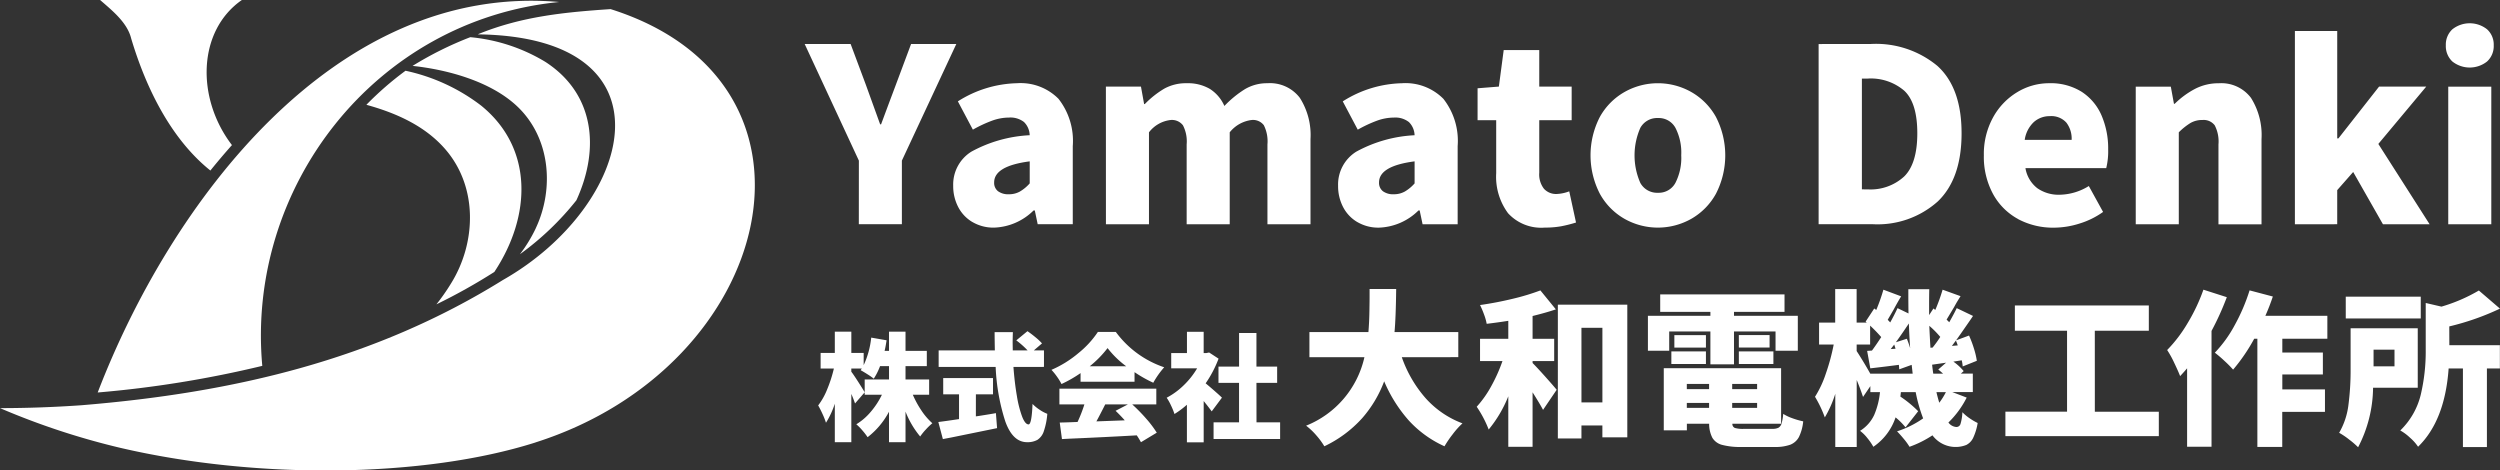 <svg xmlns="http://www.w3.org/2000/svg" width="270" height="50.812" viewBox="0 0 270 50.812">
  <rect x="0" y="0" width="270" height="50.812" fill="#333333" stroke="none"/>
  <g id="グループ_36332" data-name="グループ 36332" transform="translate(0 0)">
    <path id="パス_37964" data-name="パス 37964" d="M182.288,394.2a10.406,10.406,0,0,0,.942,1.721,7.033,7.033,0,0,0,1.169,1.357,6.681,6.681,0,0,0-.7.672,6.251,6.251,0,0,0-.616.76,9.718,9.718,0,0,1-1.583-2.689v3.305h-1.784v-3.292a8.455,8.455,0,0,1-2.311,2.751,7.216,7.216,0,0,0-.572-.741,5.694,5.694,0,0,0-.647-.654,6.319,6.319,0,0,0,1.564-1.351,8.527,8.527,0,0,0,1.2-1.84h-1.859v-1.646h2.626v-1.445h-.967a6.814,6.814,0,0,1-.679,1.357,6.771,6.771,0,0,0-.672-.471q-.446-.283-.747-.446l.125-.176h-1.131v.339q.251.327.754,1.112t.691,1.112l-1.043,1.206q-.176-.515-.4-1.031v5.215h-1.784v-4.159a9.15,9.15,0,0,1-.955,2.06,7.618,7.618,0,0,0-.364-.929q-.252-.553-.478-.942a7.4,7.4,0,0,0,.98-1.759,14.291,14.291,0,0,0,.716-2.224h-1.432v-1.684h1.533v-2.3h1.784v2.3h1.332v1.319a9.335,9.335,0,0,0,.816-2.977l1.659.289q-.113.742-.214,1.143h.477v-2.073H181.5v2.073h2.3v1.646h-2.3v1.445h2.551V394.2Zm6.81,2.337.264-.038q1.37-.213,1.9-.314l.126,1.621q-1.282.263-2.551.521l-2.45.5-.471.088q-.207.038-.383.076l-.49-1.847q.728-.088,2.236-.314v-2.676h-1.709v-1.759h5.378v1.759H189.1Zm4.058-5.34q.126,1.709.371,3.129a11.85,11.85,0,0,0,.572,2.249q.327.83.691.829.339,0,.427-2.211a4.571,4.571,0,0,0,.767.628,4.032,4.032,0,0,0,.829.44,7.591,7.591,0,0,1-.383,1.9,1.739,1.739,0,0,1-.685.911,2.191,2.191,0,0,1-1.118.252q-1.545,0-2.349-2.237a22.1,22.1,0,0,1-1.043-5.893h-6.157v-1.784h6.069q-.025-1.306-.025-1.973h1.972q-.025.754-.025,1.156l.013.816h1.6a9.272,9.272,0,0,0-1.219-1.081l1.206-.993q.44.3.886.673a5.93,5.93,0,0,1,.685.647l-.88.754h1.093v1.784Zm7.25.666a13.731,13.731,0,0,1-2.061,1.181,5.7,5.7,0,0,0-.484-.792,6.6,6.6,0,0,0-.6-.741,11.677,11.677,0,0,0,2.915-1.809,10.18,10.18,0,0,0,2.1-2.287h1.935a10.72,10.72,0,0,0,5.227,3.819,9.281,9.281,0,0,0-1.181,1.671,13.986,13.986,0,0,1-2.023-1.144v1.031h-5.83Zm5.578,3.38a18.191,18.191,0,0,1,1.514,1.546,11.44,11.44,0,0,1,1.137,1.508l-1.709,1.031a7.774,7.774,0,0,0-.452-.742q-3.292.188-7.363.364l-.716.038-.239-1.784q1.043-.025,1.546-.05l.377-.013a15.163,15.163,0,0,0,.741-1.9h-2.7v-1.7h10.466v1.7Zm-.653-4.121a10.213,10.213,0,0,1-2.01-1.96,11.365,11.365,0,0,1-1.922,1.96Zm-2.262,4.121q-.641,1.269-.955,1.834l3.065-.113q-.49-.552-.993-1.03l1.332-.691Zm11.5.754q-.327-.452-.867-1.118v4.46H211.89v-4.058a9.489,9.489,0,0,1-1.344,1,6.927,6.927,0,0,0-.383-.942,5.23,5.23,0,0,0-.459-.816,7.872,7.872,0,0,0,1.834-1.338,8.612,8.612,0,0,0,1.457-1.84h-2.8V389.7h1.7v-2.3H213.7v2.3h.277l.314-.063,1.018.666a12.233,12.233,0,0,1-1.395,2.664q.427.352.993.848t.767.7Zm4.837,1.182h2.551v1.8h-7.187v-1.8h2.751v-4.26H215.3v-1.759h2.224v-3.631H219.4v3.631h2.236v1.759H219.4Zm15.693-7.033a13.365,13.365,0,0,0,2.54,4.389,10.057,10.057,0,0,0,4.012,2.755,8.445,8.445,0,0,0-1.041,1.158,11.236,11.236,0,0,0-.9,1.319,11.761,11.761,0,0,1-3.868-2.8,15.4,15.4,0,0,1-2.647-4.218,12.854,12.854,0,0,1-2.379,3.985,13.007,13.007,0,0,1-4.083,3.033,7.806,7.806,0,0,0-.871-1.184,7.077,7.077,0,0,0-1.1-1.041,10.413,10.413,0,0,0,6.3-7.4h-5.941v-2.71h6.372q.089-1.077.108-2.271t.018-1.463v-.916h2.872q-.036,3.087-.179,4.649H241.2v2.71Zm14.126.628q.5.5,1.4,1.508t1.2,1.382l-1.472,2.172q-.27-.538-1.131-1.9v5.887H246.6v-5.456a13.4,13.4,0,0,1-2.118,3.589,12.089,12.089,0,0,0-1.293-2.459,11.508,11.508,0,0,0,1.571-2.226,17.118,17.118,0,0,0,1.211-2.71h-2.423v-2.405H246.6v-1.939q-1.131.179-2.333.323a5.751,5.751,0,0,0-.288-1.014,10.209,10.209,0,0,0-.43-1.014q1.776-.251,3.518-.673a24.459,24.459,0,0,0,3-.906l1.669,2.046q-.987.34-2.513.717v2.459h2.333v2.405h-2.333Zm2.728-6.3h7.5v14.323h-2.692V397.52H254.5v1.4h-2.549Zm2.549,10.554h2.262v-8.059H254.5Zm9.477-7.664v2.082h-2.3v-3.769h6.749v-.431h-5.421v-1.884h13.426v1.884h-5.457v.431h6.892v3.769h-2.405v-2.082h-4.487v3.554h-2.549v-3.554Zm11.146,10.518a1.359,1.359,0,0,0,.664-.126.773.773,0,0,0,.324-.449,5.3,5.3,0,0,0,.179-1.041,4.707,4.707,0,0,0,1,.475,8.026,8.026,0,0,0,1.158.332,4.893,4.893,0,0,1-.466,1.7,1.8,1.8,0,0,1-.934.825,4.77,4.77,0,0,1-1.705.243h-3.554a7.616,7.616,0,0,1-2.091-.224,1.738,1.738,0,0,1-1.059-.763,3.285,3.285,0,0,1-.35-1.526h-2.405v.718h-2.495v-6.713h12.672v5.995H270.8a.46.46,0,0,0,.27.458,3.086,3.086,0,0,0,.969.1Zm-10.913-8.365h3.733v1.364H264.21Zm3.733-.412h-3.41v-1.346h3.41Zm.341,3.93h-2.405v.556h2.405Zm-2.405,2.585h2.405v-.539h-2.405Zm7.592-2.585h-2.692v.556h2.692Zm-2.692,2.585h2.692v-.539h-2.692Zm.718-7.862h3.32V389.1H271.5Zm0,1.759h3.733v1.364H271.5Zm24.608,4.99a10.027,10.027,0,0,1-1.974,2.692,1.153,1.153,0,0,0,.862.485.457.457,0,0,0,.44-.323,4.88,4.88,0,0,0,.206-1.275,4.842,4.842,0,0,0,.781.655,6.5,6.5,0,0,0,.87.511,6.077,6.077,0,0,1-.485,1.6,1.642,1.642,0,0,1-.745.772,3.127,3.127,0,0,1-3.653-1.041,11.418,11.418,0,0,1-2.477,1.238,6.644,6.644,0,0,0-.61-.843q-.413-.5-.736-.826a10.514,10.514,0,0,0,2.818-1.4,16.483,16.483,0,0,1-.807-2.836H289l-.054.485a12.139,12.139,0,0,1,1.921,1.58l-1.364,1.741a7.449,7.449,0,0,0-1.077-1.077,6.218,6.218,0,0,1-2.4,3.177,6.4,6.4,0,0,0-.647-.942,4.18,4.18,0,0,0-.79-.781,4,4,0,0,0,1.535-1.732,8.386,8.386,0,0,0,.619-2.45h-1.041v-.646l-.79,1.167q-.269-.826-.682-1.831v7.234h-2.315v-5.744a12.052,12.052,0,0,1-1.131,2.549,12.642,12.642,0,0,0-1.059-2.226A11.211,11.211,0,0,0,280.9,391.9a22.386,22.386,0,0,0,.844-3.123h-1.58V386.41h1.741v-3.626h2.315v3.626h1.095l-.125-.108.933-1.418.216.161a19.363,19.363,0,0,0,.772-2.19l1.921.718q-.36.575-.808,1.418l-.647,1.113.27.287q.413-.736.79-1.544l1.185.574q-.018-.861-.018-2.62h2.262q-.019.665-.018,1.992v.808l.467-.718.2.161a19.326,19.326,0,0,0,.79-2.19l1.939.7c-.084.132-.186.3-.305.493s-.252.428-.395.691q-.665,1.113-.808,1.346l.287.287q.556-.986.808-1.525l1.759.843-.215.323q-1.364,1.974-1.616,2.315l1.4-.52a11.414,11.414,0,0,1,.538,1.427,8.34,8.34,0,0,1,.305,1.3l-1.526.61a4,4,0,0,0-.107-.664l-.9.144a5.678,5.678,0,0,1,1.113,1.023l-.305.269h1.292v1.992h-2.226Zm-5.834-2.585-.107-.951-1.346.485q0-.126-.036-.485-1.526.2-3.087.377l-.341-1.885.521-.035q.413-.556,1-1.454a16.372,16.372,0,0,0-1.2-1.239v2.046h-1.454v.7q.736,1.131,1.472,2.441Zm-1.849-2.692-.143-.449-.377.485Zm1.221-1.077q.2.484.359,1.023-.072-.879-.143-2.674-.665,1.005-1.4,2.028Zm2.782.952a12.82,12.82,0,0,0,.826-1.149,10.081,10.081,0,0,0-1.185-1.2q.072,1.561.125,2.369Zm1.131,2.818q-.359-.323-.521-.449l.844-.736-1.508.216q.072.645.126.969Zm-.718,1.992q.108.484.305,1.149a7.345,7.345,0,0,0,.718-1.149Zm2.3-5.044a5.172,5.172,0,0,0-.2-.521l-.431.575Zm14.808,7.162h6.91v2.639H300.287V396.03h6.659v-8.741h-5.636v-2.728h14.467v2.728h-5.834ZM324.2,383.664a30.155,30.155,0,0,1-1.651,3.643v12.51h-2.638v-8.472q-.251.305-.754.844-.2-.521-.637-1.436a10.707,10.707,0,0,0-.763-1.382,15.075,15.075,0,0,0,2.216-2.917,19.419,19.419,0,0,0,1.7-3.6Zm5.995,4.487v1.49h4.38v2.369h-4.38v1.616H334.8v2.423h-4.613v3.788H327.5V388.151h-.341a19.391,19.391,0,0,1-2.279,3.338,12.123,12.123,0,0,0-.933-.942,12.987,12.987,0,0,0-1.041-.888,13.526,13.526,0,0,0,2.145-2.971,20.224,20.224,0,0,0,1.607-3.76l2.513.664q-.359,1.077-.808,2.082h6.695v2.477Zm9.8,5.295a14.145,14.145,0,0,1-1.616,6.426,8.766,8.766,0,0,0-.97-.835,7.853,7.853,0,0,0-1.077-.727,7.9,7.9,0,0,0,1.005-3.025,28.923,28.923,0,0,0,.233-3.832V387.02h7.251v6.426Zm5.151-7.485h-8.1V383.61h8.1Zm-2.836,3.374h-2.262v1.795h2.262Zm5.923-.485h5.457v2.513h-1.4v8.489H349.7v-8.489h-1.544q-.4,5.636-3.3,8.454a4.809,4.809,0,0,0-.862-.969,5.327,5.327,0,0,0-1.059-.79,8.011,8.011,0,0,0,2.208-3.85,20.252,20.252,0,0,0,.539-4.819v-5.1l1.7.395a17.819,17.819,0,0,0,4.039-1.741l2.28,1.957a27.831,27.831,0,0,1-5.475,1.921Z" transform="translate(-83.704 -351.568)" fill="#fff"/>
    <path id="パス_37965" data-name="パス 37965" d="M175.089,341.72l-5.852-12.592H174.2l1.62,4.337,1.567,4.336h.1q.863-2.325,1.15-3.083l.47-1.254,1.62-4.337h4.885l-5.878,12.592v6.87h-4.65Zm12.265,6.635a4.027,4.027,0,0,1-1.541-1.632,4.882,4.882,0,0,1-.536-2.286,4.179,4.179,0,0,1,1.96-3.684,14.587,14.587,0,0,1,6.3-1.776,2.068,2.068,0,0,0-.614-1.424,2.379,2.379,0,0,0-1.632-.483,5.387,5.387,0,0,0-1.79.326,14.066,14.066,0,0,0-2.1.98l-1.62-3.057a12.4,12.4,0,0,1,6.4-1.959,5.751,5.751,0,0,1,4.467,1.685,7.357,7.357,0,0,1,1.542,5.107v8.438h-3.788l-.313-1.489h-.13a6.349,6.349,0,0,1-4.258,1.855,4.473,4.473,0,0,1-2.339-.6m5.107-3.291a4.312,4.312,0,0,0,1.071-.888V341.8q-3.841.5-3.84,2.273a1.136,1.136,0,0,0,.418.953,1.864,1.864,0,0,0,1.175.327,2.4,2.4,0,0,0,1.175-.287m9.3-11.338h3.788l.339,1.881h.079a10.072,10.072,0,0,1,2.116-1.672,4.819,4.819,0,0,1,2.4-.575,4.7,4.7,0,0,1,2.508.614,4.169,4.169,0,0,1,1.567,1.842,11.276,11.276,0,0,1,2.22-1.816,4.65,4.65,0,0,1,2.43-.64,4.043,4.043,0,0,1,3.5,1.58,7.473,7.473,0,0,1,1.15,4.454v9.2h-4.65V339.97a3.883,3.883,0,0,0-.392-2.077,1.478,1.478,0,0,0-1.306-.561,3.592,3.592,0,0,0-2.377,1.332v9.927h-4.65V339.97a3.79,3.79,0,0,0-.4-2.063,1.5,1.5,0,0,0-1.319-.575,3.442,3.442,0,0,0-2.351,1.332v9.927h-4.649Zm27.155,14.629a4.028,4.028,0,0,1-1.542-1.632,4.888,4.888,0,0,1-.536-2.286,4.179,4.179,0,0,1,1.96-3.684,14.586,14.586,0,0,1,6.3-1.776,2.068,2.068,0,0,0-.614-1.424,2.378,2.378,0,0,0-1.632-.483,5.39,5.39,0,0,0-1.79.326,14.069,14.069,0,0,0-2.1.98l-1.62-3.057a12.4,12.4,0,0,1,6.4-1.959,5.753,5.753,0,0,1,4.468,1.685,7.359,7.359,0,0,1,1.541,5.107v8.438h-3.788l-.314-1.489h-.13a6.349,6.349,0,0,1-4.258,1.855,4.47,4.47,0,0,1-2.338-.6m5.107-3.291a4.313,4.313,0,0,0,1.071-.888V341.8q-3.841.5-3.84,2.273a1.136,1.136,0,0,0,.418.953,1.864,1.864,0,0,0,1.175.327,2.4,2.4,0,0,0,1.175-.287M245.2,347.4a6.614,6.614,0,0,1-1.28-4.323v-5.722h-2.011v-3.448l2.3-.183.522-3.945h3.84v3.945h3.5v3.631h-3.5v5.669a2.523,2.523,0,0,0,.509,1.737,1.759,1.759,0,0,0,1.372.562,4.206,4.206,0,0,0,1.358-.288l.731,3.37a14.177,14.177,0,0,1-1.606.405,9.768,9.768,0,0,1-1.763.143A4.848,4.848,0,0,1,245.2,347.4m12.591.614a6.983,6.983,0,0,1-2.677-2.717,9.054,9.054,0,0,1,0-8.294,7,7,0,0,1,2.677-2.7,7.328,7.328,0,0,1,7.184,0,7.012,7.012,0,0,1,2.678,2.7,9.054,9.054,0,0,1,0,8.294,6.992,6.992,0,0,1-2.678,2.717,7.331,7.331,0,0,1-7.184,0m5.486-3.892a5.917,5.917,0,0,0,.627-2.978,5.846,5.846,0,0,0-.627-2.966,2.048,2.048,0,0,0-1.881-1.057,2.069,2.069,0,0,0-1.907,1.057,7.386,7.386,0,0,0,0,5.956,2.069,2.069,0,0,0,1.907,1.058,2.042,2.042,0,0,0,1.881-1.071m21.055-14.995a10.394,10.394,0,0,1,7.237,2.364q2.612,2.364,2.612,7.275t-2.573,7.367a9.741,9.741,0,0,1-7.014,2.456h-5.852V329.129Zm-.287,15.7a5.362,5.362,0,0,0,3.944-1.4q1.411-1.4,1.411-4.663t-1.4-4.585a5.545,5.545,0,0,0-3.958-1.319h-.627v11.965Zm16.235,3.2a6.731,6.731,0,0,1-2.7-2.7,8.424,8.424,0,0,1-.993-4.18,8.187,8.187,0,0,1,.993-4.089,7.232,7.232,0,0,1,2.612-2.73,6.622,6.622,0,0,1,3.448-.966,6.3,6.3,0,0,1,3.513.927,5.748,5.748,0,0,1,2.142,2.547,9,9,0,0,1,.718,3.684,7.637,7.637,0,0,1-.209,2.011h-8.725a3.449,3.449,0,0,0,1.28,2.168,4.012,4.012,0,0,0,2.429.706,6.146,6.146,0,0,0,3.135-.941l1.541,2.8a8.8,8.8,0,0,1-2.547,1.254,9.231,9.231,0,0,1-2.756.444,8.019,8.019,0,0,1-3.879-.927m5.786-8.556a2.836,2.836,0,0,0-.575-1.868,2.178,2.178,0,0,0-1.776-.692,2.54,2.54,0,0,0-1.75.653,3.271,3.271,0,0,0-.966,1.907Zm6.923-5.747h3.788l.339,1.855h.079a9.253,9.253,0,0,1,2.207-1.62,5.465,5.465,0,0,1,2.548-.6,4.008,4.008,0,0,1,3.487,1.58,7.538,7.538,0,0,1,1.136,4.454v9.2h-4.65V339.97a3.785,3.785,0,0,0-.405-2.063,1.5,1.5,0,0,0-1.319-.575,2.536,2.536,0,0,0-1.28.313,6.858,6.858,0,0,0-1.28,1.019v9.927h-4.65Zm17.189,14.864V327.718h4.571v11.6h.13l4.389-5.591h5.094l-5.173,6.191,5.538,8.673h-5.042l-3.213-5.643-1.724,1.959v3.683Zm17.006-17.581a2.272,2.272,0,0,1-.705-1.751,2.241,2.241,0,0,1,.705-1.724,3.017,3.017,0,0,1,3.749,0,2.219,2.219,0,0,1,.718,1.724,2.25,2.25,0,0,1-.718,1.751,3.018,3.018,0,0,1-3.749,0m-.444,2.717h4.65v14.864h-4.65Z" transform="translate(-82.331 -324.373)" fill="#fff"/>
    <path id="パス_37966" data-name="パス 37966" d="M100.075,350.468a15.706,15.706,0,0,1-1.707,2.791,30.917,30.917,0,0,0,6.1-5.828c2.595-5.664,1.9-11.562-3.368-14.957a19,19,0,0,0-8.091-2.657,37.3,37.3,0,0,0-6.233,3.1c3.914.422,8.408,1.706,11.2,4.278,3.7,3.407,4.132,8.97,2.095,13.274" transform="translate(-42.217 -325.801)" fill="#fff"/>
    <path id="パス_37967" data-name="パス 37967" d="M89.513,340.687a20.472,20.472,0,0,0-8.229-3.814l-.041.03a34.441,34.441,0,0,0-4.187,3.648c3.32.914,6.386,2.325,8.532,4.809,3.545,4.1,3.326,10.115.615,14.477a22.282,22.282,0,0,1-1.585,2.266,62.48,62.48,0,0,0,6.258-3.5c4.049-6.119,4.168-13.378-1.363-17.913" transform="translate(-37.487 -329.233)" fill="#fff"/>
    <path id="パス_37968" data-name="パス 37968" d="M57.828,369.784c-12,3.813-30.008,4.037-44.834.579A79.567,79.567,0,0,1,0,366.073c2.92,0,5.869-.106,8.77-.309,16.458-1.348,31.695-4.911,45.542-13.526,14.087-7.989,19.094-26.256-2.721-26.532,4.8-1.973,9.564-2.4,14.354-2.726,25.258,7.981,17.824,38.563-8.118,46.8m-29.5-8.275c-1.748-19.3,12.176-37.34,32.07-39.292C36.082,320.079,18.379,344,10.551,364.385a117.952,117.952,0,0,0,17.778-2.876M14.171,326.165c1.58,5.288,4.27,10.815,8.55,14.249q1.141-1.414,2.329-2.748c-3.886-5.075-3.717-12.34,1.071-15.67H10.811c1.285,1.122,2.942,2.429,3.359,4.169" transform="translate(0 -321.996)" fill="#fff"/>
  </g>
</svg>

